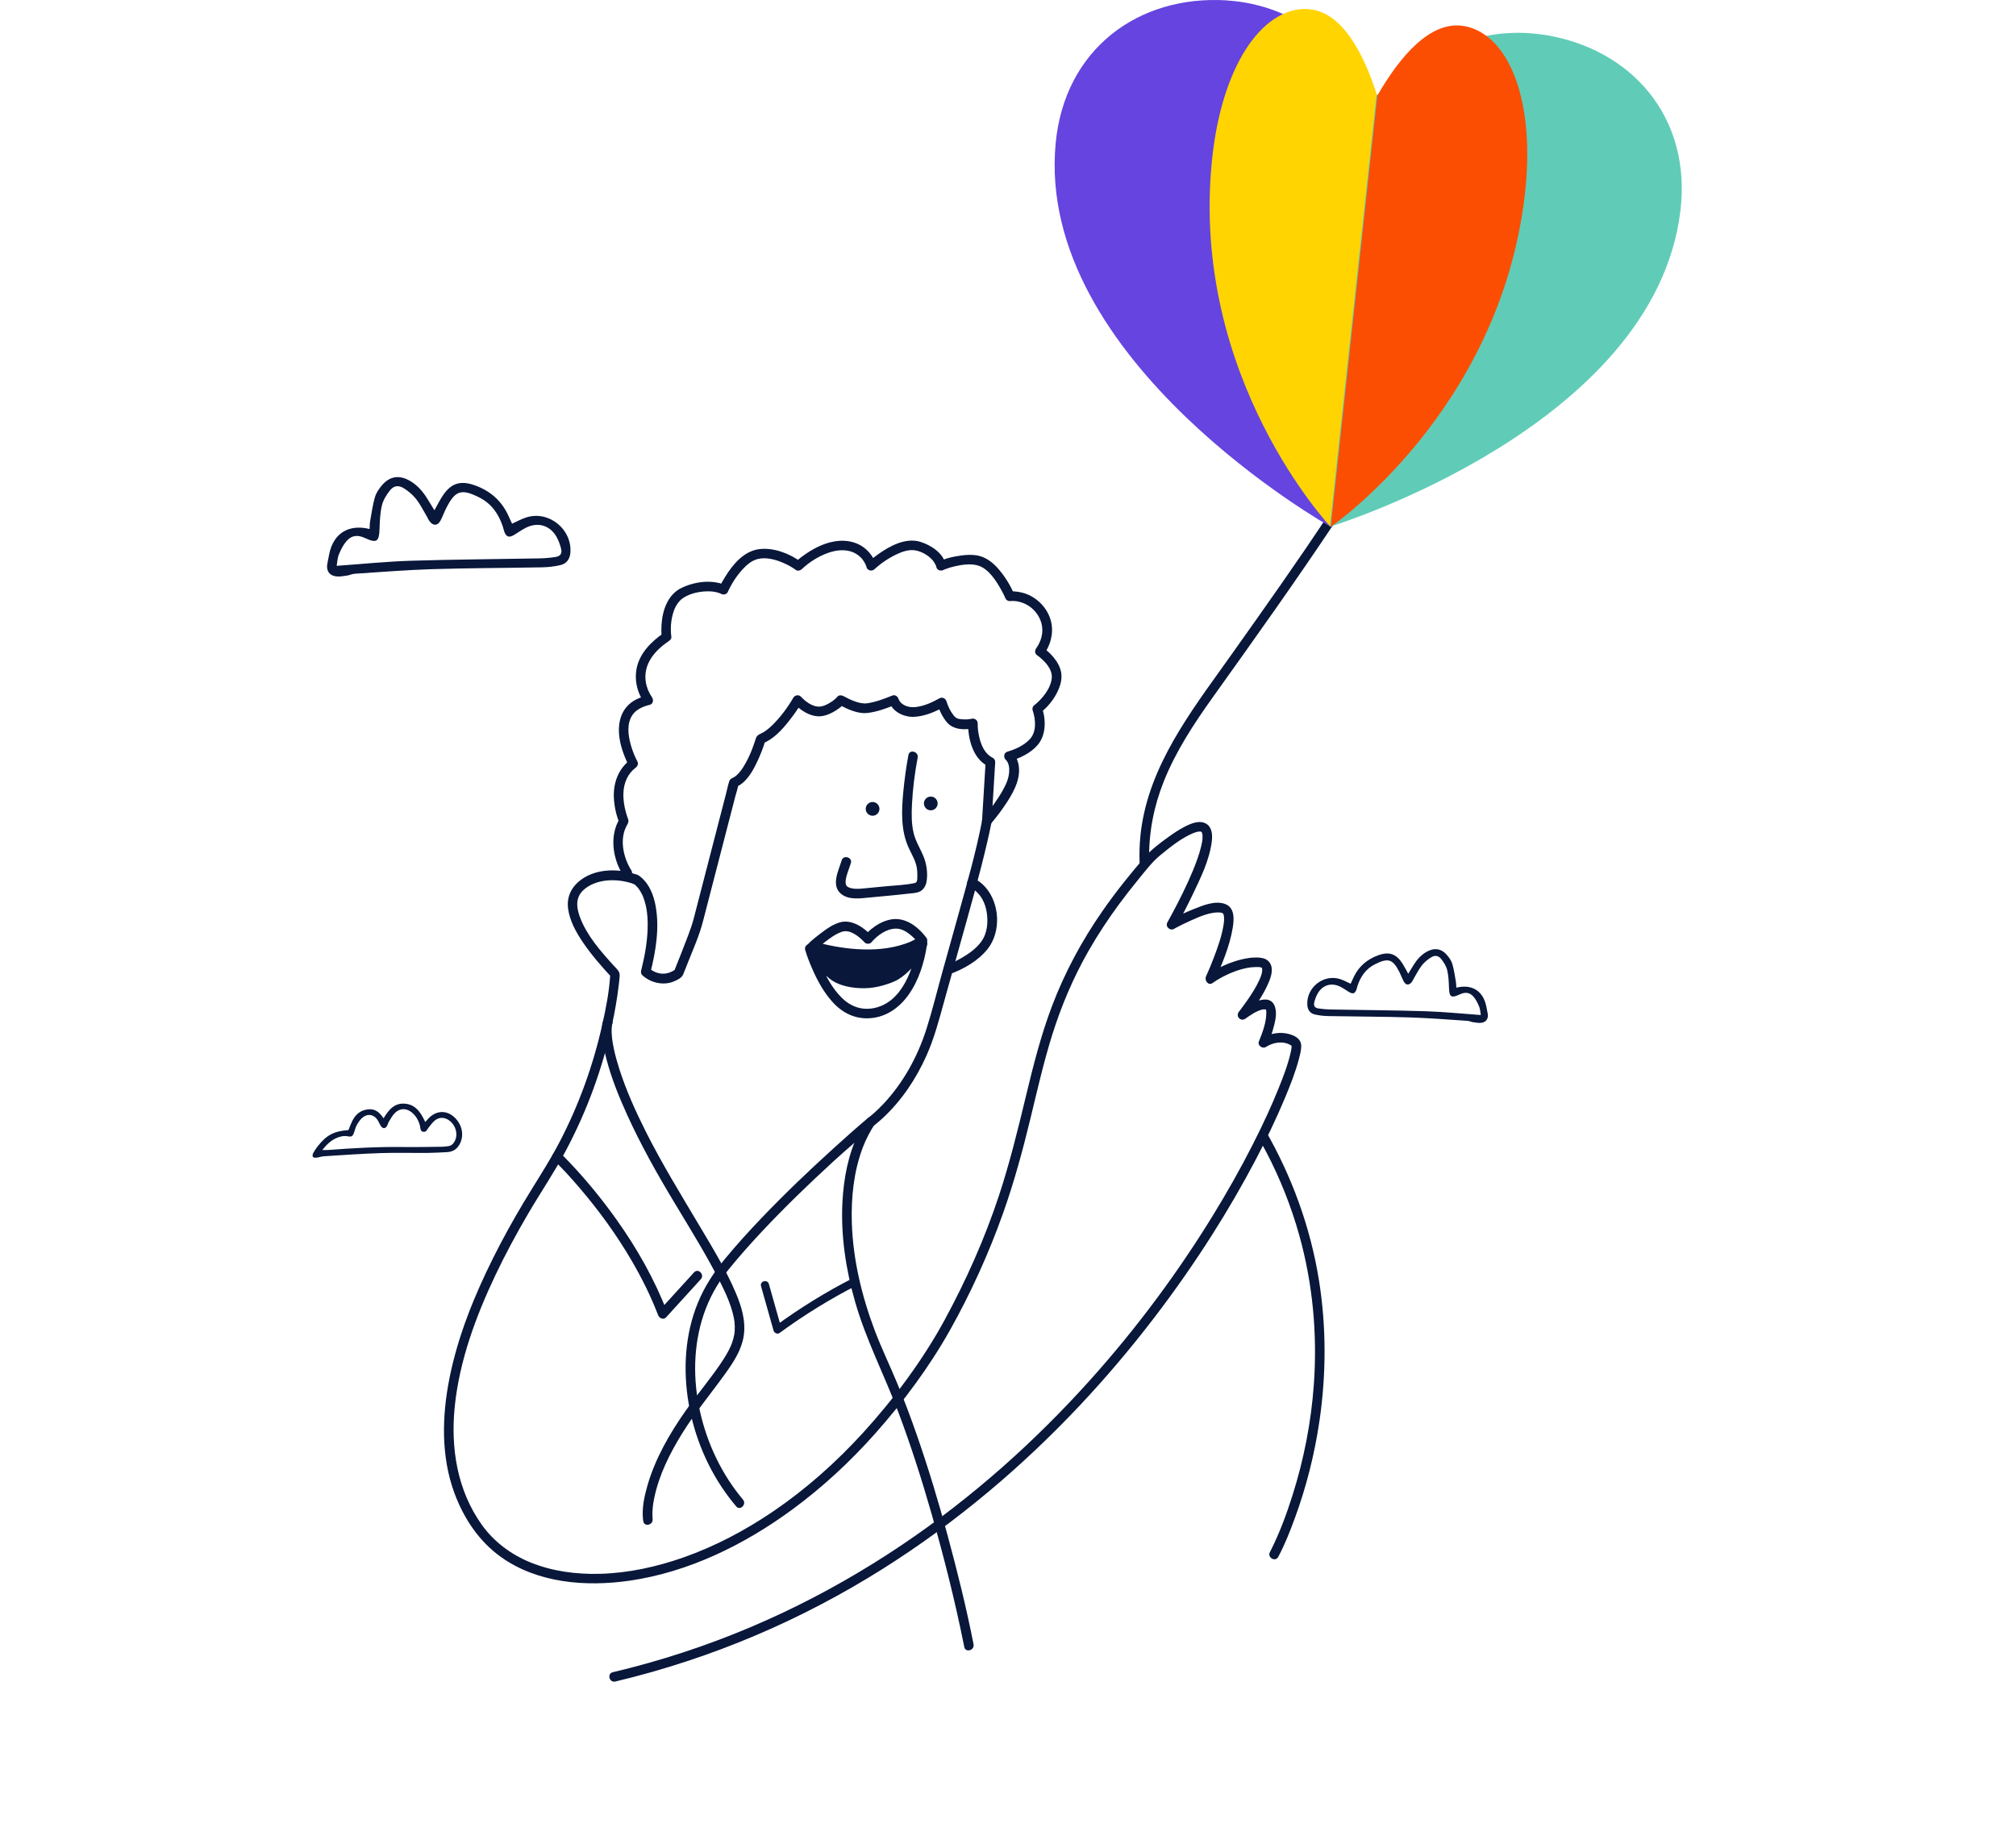 <svg width="561" height="512" viewBox="0 0 561 512" fill="none" xmlns="http://www.w3.org/2000/svg">
<g clip-path="url(#clip0_843_35853)">
<path fill-rule="evenodd" clip-rule="evenodd" d="M342.91 181.851C352.018 169.02 361.137 156.172 369.803 143.039L369.817 143.026C370.758 141.594 373.069 142.939 372.121 144.377C371.994 144.571 371.867 144.765 371.74 144.952C360.702 161.541 349.122 177.769 337.543 193.976C332.268 201.354 327.186 209.073 323.82 217.542C321.062 224.482 319.645 231.78 319.778 239.217L317.237 242.23C317.052 239.649 317.029 237.057 317.196 234.465C318.386 216.078 329.155 201.057 339.551 186.557C340.535 185.184 341.516 183.816 342.485 182.451L342.91 181.851ZM350.553 317.27C351.184 318.391 351.8 319.52 352.395 320.66C356.228 328.018 359.306 335.751 361.543 343.744C365.303 357.182 366.598 371.216 365.623 385.129C364.882 395.685 362.845 406.146 359.647 416.227C358.017 421.371 356.141 426.461 353.723 431.284C353.617 431.505 353.503 431.725 353.389 431.939C352.575 433.458 354.879 434.809 355.693 433.291C357.503 429.926 358.919 426.307 360.241 422.729C363.52 413.859 365.837 404.621 367.199 395.263C369.069 382.367 369.096 369.256 367.046 356.38C364.68 341.579 359.472 327.312 351.979 314.354L350.553 317.27Z" fill="#08173A"/>
<path d="M341.423 0.107C316.642 -1.445 296.228 13.78 293.764 39.88C288.048 100.43 370.191 146.564 370.298 146.617L383.259 26.642C374.478 14.167 360.842 1.345 341.423 0.127V0.107Z" fill="#6544E0"/>
<path d="M363.506 2.502C351.052 2.288 339.907 18.515 337.263 44.596C331.126 105.098 370.231 146.571 370.271 146.617L383.232 26.642C379.453 14.709 373.236 2.689 363.5 2.522V2.502H363.506Z" fill="#FFD401"/>
<path d="M429.549 9.659C454.09 13.458 470.778 32.696 467.613 58.723C460.267 119.099 370.171 146.557 370.057 146.591L383.019 26.616C394.264 16.308 410.324 6.702 429.549 9.679V9.659V9.659Z" fill="#60CCB7"/>
<path d="M407.693 7.291C419.9 9.753 427.326 27.987 424.334 54.034C417.403 114.457 370.351 146.584 370.298 146.618L383.259 26.643C389.496 15.793 398.144 5.385 407.686 7.311V7.291H407.693Z" fill="#FB4E03"/>
<path d="M177.183 243.428C172.389 241.656 166.098 241.669 161.844 244.726C159.113 246.686 157.651 249.428 158.078 252.826C158.506 256.225 160.322 259.489 162.258 262.325C164.609 265.783 167.374 268.947 170.218 272.004L169.824 271.061C169.564 275.797 168.649 280.452 167.601 285.141C165.07 296.479 161.09 307.51 155.721 317.811C152.696 323.617 149.063 329.042 145.711 334.654C142.693 339.711 139.841 344.861 137.21 350.132C131.955 360.674 127.454 371.771 125.117 383.357C122.98 393.966 122.666 405.283 126.466 415.565C129.057 422.575 133.317 428.983 139.434 433.344C149.617 440.602 163 441.645 175.033 439.933C191.581 437.578 207.18 429.886 220.542 420.053C228.936 413.879 236.609 406.762 243.527 398.976C251.347 390.18 258.565 380.494 264.335 370.219C270.164 359.825 275.133 348.881 279.126 337.65C282.171 329.082 284.555 320.306 286.699 311.469C288.608 303.616 290.385 295.717 292.809 287.998C295.36 279.864 298.692 272.024 302.919 264.626C305.503 260.097 308.388 255.743 311.48 251.549C313.169 249.261 314.919 247.02 316.722 244.82C318.678 242.438 320.588 239.863 322.986 237.917C325.724 235.689 328.662 233.301 331.941 231.903C332.074 231.85 332.762 231.595 333.129 231.508C333.243 231.482 333.864 231.395 333.45 231.435C333.65 231.415 333.837 231.415 334.037 231.415C334.211 231.415 334.324 231.482 334.418 231.642C334.632 231.997 334.391 231.442 334.478 231.756C334.518 231.903 334.558 232.044 334.592 232.191C334.672 232.505 334.598 231.95 334.618 232.405C334.625 232.619 334.638 232.826 334.632 233.04C334.612 234.024 334.525 234.385 334.264 235.482C333.717 237.81 332.869 240.07 331.961 242.278C330.278 246.372 328.181 250.552 326.037 254.539C325.65 255.255 325.263 255.97 324.862 256.679C324.194 257.85 325.523 259.161 326.692 258.512C328.208 257.663 329.784 256.9 331.366 256.191C333.764 255.121 336.568 253.863 339.246 253.93C339.587 253.937 340.034 254.037 340.201 254.144C340.415 254.278 340.408 254.285 340.508 254.619C340.742 255.408 340.622 256.606 340.455 257.582C339.94 260.613 338.899 263.562 337.81 266.425C337.116 268.238 336.408 269.991 335.6 271.743C335.106 272.82 336.221 274.432 337.43 273.576C339.099 272.385 340.982 271.402 342.879 270.633C344.622 269.93 346.471 269.369 348.348 269.195C349.029 269.128 350.084 269.088 350.585 269.168C350.672 269.181 351.012 269.275 350.945 269.255C351.079 269.302 351.032 269.302 351.106 269.348C351.206 269.409 351.106 269.275 351.213 269.509C351.092 269.235 351.246 269.643 351.253 269.723C351.233 269.516 351.213 270.439 351.219 270.399C351.079 271.248 350.752 272.078 350.391 272.854C349.476 274.827 348.288 276.673 347.052 278.459C346.511 279.242 345.957 280.004 345.383 280.76C345.323 280.834 344.982 281.288 345.203 281.001C345.129 281.094 345.056 281.188 344.989 281.282C344.922 281.369 344.855 281.449 344.789 281.529C343.7 282.88 345.329 284.499 346.678 283.422C346.839 283.295 346.451 283.583 346.772 283.355C347.032 283.168 347.293 282.974 347.566 282.793C348.328 282.278 349.116 281.79 349.957 281.415C350.645 281.108 351.373 280.847 352.121 280.914C352.228 280.921 352.408 281.028 352.234 280.927C352.041 280.82 352.308 281.034 352.234 280.887C352.381 281.188 352.374 281.429 352.381 281.743C352.435 284.466 351.306 287.375 350.304 289.87C349.87 290.961 351.346 291.984 352.268 291.382C354.238 290.091 357.002 289.61 359.099 290.84C359.713 291.202 359.586 291.375 359.48 290.967C359.52 291.121 359.553 291.182 359.413 290.773C359.533 291.115 359.433 290.847 359.433 290.753C359.426 291.095 359.42 291.422 359.393 291.763C359.433 291.282 359.373 291.864 359.326 292.125C359.279 292.386 359.219 292.653 359.159 292.921C358.378 296.372 357.076 299.723 355.753 303.001C354.799 305.369 353.857 307.55 352.708 310.058C351.4 312.921 350.024 315.75 348.595 318.553C345.156 325.316 341.416 331.925 337.443 338.386C332.682 346.132 327.587 353.677 322.178 360.989C316.121 369.183 309.657 377.082 302.832 384.648C295.333 392.949 287.386 400.849 279.006 408.253C270.104 416.113 260.715 423.411 250.859 430.04C240.368 437.09 229.363 443.378 217.938 448.782C205.858 454.495 193.31 459.191 180.449 462.816C177.157 463.746 173.844 464.602 170.519 465.391C168.849 465.786 169.557 468.368 171.227 467.973C184.769 464.756 198.011 460.375 210.812 454.91C222.812 449.779 234.398 443.685 245.45 436.742C255.861 430.2 265.804 422.909 275.233 415.016C284.068 407.618 292.448 399.671 300.355 391.277C307.687 383.491 314.605 375.317 321.109 366.821C326.892 359.276 332.341 351.477 337.43 343.45C341.71 336.694 345.737 329.777 349.456 322.694C352.361 317.148 355.079 311.503 357.503 305.724C359.026 302.085 360.508 298.372 361.503 294.546C361.783 293.476 362.064 292.345 362.097 291.235C362.177 288.88 359.793 287.897 357.69 287.569C355.406 287.215 352.835 287.81 350.899 289.088L352.862 290.6C353.39 289.289 353.837 287.944 354.218 286.586C354.758 284.66 355.446 282.245 354.812 280.258C353.349 275.676 346.945 279.81 344.769 281.549L346.658 283.442C349.036 280.486 351.346 277.275 352.875 273.79C353.637 272.058 354.511 269.716 353.356 267.957C352.735 267.021 351.687 266.626 350.612 266.526C348.588 266.338 346.465 266.706 344.521 267.261C341.557 268.111 338.578 269.496 336.054 271.295L337.884 273.128C340.047 268.425 342.184 263.355 343.032 258.225C343.426 255.837 343.653 252.546 340.855 251.562C338.057 250.579 334.725 251.984 332.221 252.987C329.864 253.923 327.547 255 325.336 256.238L327.166 258.071C328.822 255.148 330.358 252.151 331.807 249.127C334.057 244.432 336.595 239.335 337.216 234.104C337.416 232.418 337.316 230.284 335.707 229.281C333.83 228.11 331.366 229.201 329.623 230.097C328.014 230.926 326.505 231.95 325.042 233.013C322.779 234.652 320.488 236.338 318.645 238.452C314.458 243.254 310.478 248.251 306.832 253.482C301.069 261.756 296.275 270.646 292.709 280.084C289.623 288.252 287.493 296.72 285.457 305.195C283.226 314.473 280.962 323.73 277.964 332.794C274.018 344.721 268.902 356.213 262.919 367.25C256.936 378.286 248.849 389.23 240.161 398.748C232.709 406.909 224.408 414.327 215.273 420.548C207.494 425.839 199.106 430.307 190.225 433.431C182.766 436.053 174.946 437.779 167.026 438C160.449 438.18 153.784 437.331 147.654 434.849C142.279 432.675 137.477 429.11 134.125 424.428C127.214 414.802 125.357 402.962 126.552 391.364C127.861 378.694 132.389 366.42 137.811 354.982C140.582 349.136 143.654 343.436 146.926 337.851C150.405 331.911 154.279 326.219 157.511 320.132C163.4 309.055 167.748 297.108 170.385 284.84C171.147 281.288 171.768 277.696 172.188 274.091C172.288 273.248 172.395 272.392 172.442 271.542C172.509 270.318 171.574 269.603 170.786 268.74C167.213 264.807 163.36 260.445 161.45 255.408C160.736 253.529 160.195 251.281 161.11 249.375C162.165 247.161 164.803 245.863 167.08 245.335C170.091 244.639 173.551 244.974 176.455 246.05C178.071 246.646 178.766 244.064 177.163 243.468L177.183 243.428Z" fill="#08173A"/>
<path d="M270.919 457.632C268.922 447.444 266.405 437.337 263.694 427.317C261.163 417.966 258.371 408.681 255.186 399.531C253.517 394.728 251.734 389.965 249.797 385.27C247.714 380.213 245.31 375.29 243.38 370.166C239.787 360.607 237.35 350.507 237.043 340.266C236.829 333.222 237.577 326.025 240.074 319.396C240.528 318.192 241.056 317.014 241.664 315.871C241.811 315.596 243.28 312.834 243.5 312.914C243.54 312.927 242.846 313.429 243.266 313.162C243.52 313.001 243.747 312.794 243.981 312.613C244.569 312.138 245.136 311.643 245.69 311.128C250.866 306.332 254.912 300.258 257.791 293.837C260.001 288.907 261.336 283.743 262.772 278.552C264.208 273.362 265.717 267.984 267.193 262.699C269.857 253.174 272.575 243.649 274.805 234.017C275.199 232.304 275.573 230.585 275.907 228.866C276.241 227.147 273.657 226.465 273.33 228.157C271.627 237.053 269.103 245.809 266.692 254.539C265.236 259.81 263.754 265.074 262.285 270.338C260.796 275.663 259.493 281.067 257.817 286.332C255.346 294.098 251.293 301.476 245.664 307.396C244.896 308.205 244.094 308.988 243.26 309.73C242.979 309.978 242.692 310.225 242.405 310.466C242.218 310.62 241.69 311.028 242.018 310.78C240.635 311.824 239.754 313.703 238.993 315.235C236.041 321.175 234.786 327.884 234.432 334.466C233.931 343.871 235.387 353.356 237.978 362.38C241.003 372.915 246.071 382.648 249.931 392.875C253.457 402.213 256.495 411.732 259.24 421.324C262.679 433.344 265.744 445.505 268.215 457.766C268.255 457.96 268.295 458.154 268.328 458.348C268.662 460.033 271.233 459.324 270.906 457.639L270.919 457.632Z" fill="#08173A"/>
<path d="M167.821 284.138C167.527 284.921 167.527 285.884 167.527 286.707C167.527 289.456 168.095 292.232 168.789 294.874C170.172 300.158 172.248 305.255 174.499 310.219C178.318 318.62 182.846 326.687 187.601 334.587C191.988 341.885 196.522 349.149 200.368 356.748C201.564 359.116 202.592 361.29 203.407 363.751C203.727 364.721 204.001 365.704 204.195 366.708C204.242 366.942 204.282 367.176 204.322 367.41C204.342 367.517 204.355 367.624 204.368 367.731C204.328 367.457 204.368 367.731 204.382 367.845C204.422 368.266 204.455 368.694 204.469 369.122C204.482 369.551 204.469 369.979 204.442 370.4C204.429 370.594 204.409 370.788 204.388 370.975C204.375 371.129 204.355 371.229 204.388 371.002C204.368 371.116 204.355 371.223 204.335 371.336C204.195 372.166 203.974 372.975 203.687 373.765C203.621 373.952 203.547 374.139 203.474 374.326C203.454 374.373 203.34 374.654 203.407 374.494C203.474 374.333 203.333 374.654 203.313 374.708C203.126 375.122 202.926 375.537 202.712 375.939C202.258 376.801 201.751 377.638 201.223 378.454C198.025 383.383 194.158 387.845 190.779 392.648C186.318 398.989 182.325 405.926 180.168 413.424C179.327 416.354 178.612 419.611 178.919 422.688C178.946 422.922 178.966 423.163 179.013 423.391C179.327 425.083 181.898 424.367 181.591 422.682C181.591 422.648 181.577 422.615 181.577 422.588C181.577 422.909 181.611 422.916 181.591 422.615C181.564 422.213 181.544 421.812 181.544 421.411C181.544 420.755 181.591 420.1 181.657 419.444C181.677 419.25 181.697 419.063 181.724 418.869C181.758 418.595 181.724 418.902 181.724 418.822C181.744 418.702 181.758 418.575 181.778 418.454C181.858 417.953 181.945 417.458 182.045 416.963C183.367 410.508 186.392 404.467 189.838 398.909C193.524 392.956 198.031 387.618 202.085 381.925C204.242 378.895 206.378 375.571 206.953 371.818C207.594 367.624 206.345 363.564 204.716 359.738C201.918 353.156 198.118 346.988 194.472 340.854C189.397 332.319 184.202 323.864 179.734 314.981C176.903 309.342 174.278 303.556 172.349 297.536C171.748 295.656 171.213 293.75 170.806 291.817C170.652 291.088 170.526 290.359 170.412 289.623C170.399 289.549 170.392 289.469 170.379 289.396C170.345 289.155 170.412 289.69 170.385 289.456C170.365 289.302 170.345 289.148 170.332 288.994C170.298 288.713 170.272 288.426 170.252 288.145C170.192 287.349 170.165 286.546 170.232 285.75C170.245 285.616 170.265 285.482 170.272 285.349C170.278 285.141 170.192 285.777 170.252 285.523C170.265 285.476 170.265 285.422 170.278 285.375C170.305 285.242 170.339 285.115 170.365 284.981C170.372 284.941 170.385 284.9 170.405 284.86C170.659 284.185 170.125 283.395 169.47 283.215C168.723 283.007 168.081 283.469 167.828 284.151L167.821 284.138Z" fill="#08173A"/>
<path d="M241.49 311.182C238.251 313.911 235.086 316.74 231.954 319.583C225.043 325.851 218.292 332.299 211.848 339.048C208.389 342.674 205.016 346.386 201.824 350.246C198.706 354.012 196.088 357.972 194.225 362.513C190.592 371.33 190.038 381.176 191.621 390.514C193.21 399.852 197.016 408.935 202.699 416.514C203.394 417.444 204.115 418.354 204.863 419.237C205.971 420.554 207.854 418.655 206.752 417.344C200.856 410.34 196.816 401.798 194.806 392.882C192.796 383.965 192.889 374.48 195.834 365.778C197.31 361.43 199.534 357.309 202.405 353.731C205.43 349.958 208.649 346.346 211.954 342.814C218.378 335.958 225.143 329.423 232.068 323.081C235.727 319.73 239.554 316.56 243.213 313.208C243.266 313.155 243.327 313.108 243.387 313.061C244.702 311.951 242.806 310.064 241.497 311.168L241.49 311.182Z" fill="#08173A"/>
<path d="M154.078 322.854C156.622 325.269 158.973 327.911 161.257 330.573C166.666 336.881 171.567 343.65 175.768 350.834C178.606 355.697 181.123 360.761 183.14 366.019C183.474 366.895 184.636 367.417 185.37 366.607C188.188 363.517 191 360.427 193.818 357.33L195.02 356.005C196.175 354.734 194.292 352.834 193.13 354.112C190.312 357.202 187.5 360.293 184.682 363.39L183.48 364.714L185.711 365.303C182.165 356.059 177.243 347.396 171.507 339.349C167.561 333.811 163.247 328.52 158.566 323.583C157.718 322.694 156.863 321.797 155.975 320.954C154.726 319.77 152.836 321.657 154.085 322.847L154.078 322.854Z" fill="#08173A"/>
<path d="M211.774 357.952C212.936 362.065 214.098 366.186 215.26 370.3C215.44 370.949 216.322 371.423 216.923 370.975C223.721 366.005 230.973 361.504 238.472 357.691C239.774 357.029 238.625 355.069 237.33 355.731C229.831 359.544 222.579 364.045 215.781 369.015L217.443 369.691C216.282 365.577 215.12 361.457 213.958 357.343C213.564 355.938 211.373 356.534 211.774 357.945V357.952Z" fill="#08173A"/>
<path d="M275.56 229.461C277.256 227.481 278.839 225.374 280.255 223.187C282.325 219.996 284.335 216.123 283.3 212.21C283.006 211.1 282.412 209.996 281.457 209.327L281.136 211.776C283.887 210.986 286.892 209.541 288.762 207.321C291.113 204.531 291.106 200.304 289.964 196.979L289.623 198.284C291.7 196.665 293.49 194.364 294.525 191.956C295.32 190.116 295.707 188.157 295.059 186.21C294.538 184.638 293.557 183.253 292.401 182.076C291.7 181.36 290.912 180.685 290.071 180.136L290.338 182.237C292.341 179.735 293.216 176.263 292.515 173.126C291.587 168.979 288.001 165.581 283.847 164.805C282.939 164.631 281.951 164.504 281.016 164.618L282.171 165.28C281.143 162.865 279.707 160.557 278.018 158.551C276.755 157.052 275.24 155.728 273.403 154.999C271.099 154.082 268.221 154.424 265.844 154.858C264.261 155.146 262.639 155.601 261.196 156.33L263.16 157.133C262.518 153.902 259.013 151.701 256.141 150.805C252.048 149.534 247.647 151.922 244.395 154.23C243.387 154.945 242.392 155.701 241.477 156.544L243.707 157.133C243.073 154.664 241.049 152.437 238.759 151.407C234.031 149.286 228.756 151.153 224.676 153.855C223.467 154.658 222.265 155.541 221.21 156.544L222.826 156.337C219.681 154.036 215.333 152.363 211.413 152.812C207.073 153.3 204.015 156.965 201.838 160.457C201.237 161.42 200.662 162.424 200.188 163.46L202.018 162.979C200.949 162.357 199.641 162.116 198.439 161.982C195.54 161.654 192.442 162.323 189.811 163.534C185.791 165.374 184.302 169.929 184.075 174.043C184.015 175.099 184.015 176.19 184.155 177.24L184.816 176.083C181.23 178.531 177.811 181.922 177.09 186.391C176.649 189.106 177.17 191.842 178.459 194.257C178.753 194.812 179.086 195.327 179.474 195.815L180.061 193.581C177.958 194.07 175.841 195.013 174.405 196.685C173.17 198.123 172.522 199.849 172.302 201.715C171.935 204.839 172.809 208.077 173.991 210.939C174.305 211.702 174.632 212.471 175.026 213.194L175.507 211.361C172.008 213.983 170.559 218.023 170.839 222.324C170.993 224.672 171.514 227.033 172.435 229.201V227.849C169.544 232.605 170.485 238.987 173.37 243.555C174.285 245.007 176.602 243.662 175.674 242.204C173.544 238.833 172.375 233.903 174.218 230.137C174.612 229.334 175.12 228.766 174.739 227.849C174.906 228.244 174.853 228.137 174.753 227.869C174.552 227.334 174.372 226.793 174.218 226.237C173.677 224.338 173.397 222.512 173.49 220.538C173.617 217.869 174.679 215.307 176.856 213.675C177.444 213.234 177.717 212.538 177.337 211.842C177.09 211.394 176.876 210.926 176.669 210.465C176.622 210.351 176.569 210.244 176.522 210.13C176.449 209.963 176.616 210.357 176.542 210.184C176.515 210.123 176.489 210.056 176.462 209.996C176.349 209.709 176.235 209.414 176.128 209.127C175.901 208.498 175.694 207.869 175.514 207.227C174.753 204.491 174.405 201.434 175.935 199.066C176.93 197.521 178.826 196.625 180.763 196.17C181.838 195.922 181.938 194.672 181.35 193.936C181.637 194.297 181.51 194.157 181.364 193.936C181.217 193.715 181.063 193.481 180.929 193.24C180.729 192.892 180.556 192.531 180.389 192.17C180.282 191.936 180.449 192.337 180.355 192.09C180.315 191.983 180.268 191.876 180.235 191.769C180.135 191.501 180.048 191.233 179.968 190.966C179.26 188.538 179.534 185.949 180.936 183.581C182.205 181.441 184.121 179.768 186.158 178.384C186.512 178.143 186.879 177.702 186.819 177.227C186.512 174.899 186.699 172.564 187.38 170.404C187.868 168.845 188.756 167.3 190.165 166.377C192.228 165.026 195.093 164.491 197.53 164.578C198.392 164.611 199.133 164.725 199.988 164.999C200.128 165.046 200.255 165.099 200.395 165.139C200.729 165.253 200.235 165.059 200.429 165.153C200.509 165.193 200.589 165.226 200.669 165.273C201.243 165.608 202.198 165.454 202.499 164.792C203.534 162.524 204.936 160.31 206.626 158.47C207.794 157.193 209.203 155.969 210.926 155.561C213.17 155.032 215.667 155.681 217.744 156.551C219.046 157.099 220.342 157.788 221.484 158.624C221.964 158.979 222.706 158.792 223.1 158.417C225.156 156.464 227.794 154.778 230.532 153.835C232.555 153.139 234.726 152.852 236.802 153.487C238.165 153.902 239.473 154.899 240.161 155.888C240.348 156.156 240.515 156.424 240.669 156.711C240.736 156.832 240.796 156.959 240.856 157.079C240.876 157.126 241.036 157.494 240.949 157.286C240.882 157.126 241.036 157.527 241.069 157.634C241.089 157.695 241.11 157.761 241.123 157.822C241.383 158.832 242.632 159.072 243.353 158.41C245.123 156.785 247.173 155.38 249.457 154.283C250.999 153.541 252.836 152.898 254.572 153.153C256.308 153.407 258.218 154.464 259.427 155.802C259.787 156.196 260.134 156.745 260.422 157.333C260.422 157.333 260.368 157.139 260.442 157.394C260.462 157.467 260.488 157.547 260.515 157.621C260.535 157.688 260.555 157.761 260.569 157.828C260.749 158.725 261.817 158.986 262.532 158.631C262.599 158.598 262.672 158.564 262.739 158.531C262.779 158.511 263.059 158.39 262.879 158.47C262.719 158.537 263.133 158.37 263.193 158.35C263.961 158.062 264.742 157.828 265.543 157.634C267.607 157.146 270.225 156.778 272.208 157.4C275.146 158.323 277.223 161.661 278.645 164.223C279.079 164.999 279.493 165.802 279.841 166.618C280.001 166.999 280.582 167.327 280.996 167.28C281.25 167.247 281.503 167.247 281.757 167.247C282.044 167.247 282.325 167.267 282.605 167.293C282.866 167.313 282.926 167.327 283.326 167.414C285.25 167.815 286.926 168.812 288.181 170.337C289.784 172.277 290.452 174.778 289.831 177.233C289.623 178.056 289.31 178.825 288.896 179.561C288.755 179.815 288.595 180.056 288.435 180.297C288.321 180.477 288.121 180.705 288.422 180.33C287.867 181.019 287.914 181.922 288.689 182.431C288.755 182.478 288.829 182.524 288.889 182.571C288.962 182.625 289.029 182.678 289.103 182.725C289.209 182.805 289.203 182.799 289.063 182.692C289.123 182.738 289.183 182.785 289.236 182.832C289.77 183.273 290.291 183.742 290.765 184.257C291.861 185.447 292.842 187.013 292.682 188.692C292.408 191.655 289.964 194.591 287.694 196.371C287.346 196.638 287.213 197.267 287.353 197.675C288.214 200.183 288.508 203.628 286.578 205.709C284.969 207.441 282.598 208.538 280.388 209.174C279.22 209.508 279.153 210.973 280.068 211.622C279.654 211.334 279.894 211.441 280.008 211.595C280.061 211.669 280.134 211.735 280.194 211.802C279.934 211.508 280.215 211.836 280.261 211.916C280.609 212.518 280.802 213.12 280.836 213.95C280.936 216.13 280.101 218.077 279.053 219.936C277.51 222.665 275.647 225.201 273.624 227.555C272.508 228.853 274.392 230.752 275.513 229.448L275.56 229.461Z" fill="#08173A"/>
<path d="M176.155 245.877C176.228 245.91 176.295 245.957 176.362 245.997C176.442 246.05 176.522 246.111 176.602 246.157C176.816 246.285 176.495 246.07 176.495 246.07C176.555 246.124 176.622 246.164 176.676 246.218C176.949 246.465 177.217 246.719 177.457 247.007C177.53 247.094 177.604 247.181 177.671 247.268C177.804 247.428 177.604 247.181 177.597 247.168C177.644 247.228 177.691 247.288 177.731 247.348C177.884 247.576 178.038 247.796 178.178 248.03C178.338 248.291 178.485 248.566 178.626 248.84C178.692 248.974 178.759 249.114 178.819 249.248C178.859 249.328 178.893 249.408 178.926 249.489C178.793 249.188 178.939 249.529 178.959 249.569C179.253 250.345 179.5 251.127 179.687 251.937C180.188 254.097 180.295 256.285 180.215 258.572C180.081 262.479 179.36 266.338 178.412 270.118C178.298 270.566 178.399 271.094 178.752 271.422C181.036 273.502 184.515 274.345 187.414 273.175C188.388 272.78 189.684 272.211 190.105 271.195C190.185 271.001 190.258 270.807 190.338 270.613C190.752 269.583 191.166 268.546 191.574 267.516C193.009 263.904 194.619 260.285 195.594 256.512L198.686 244.565L202.966 228.023C203.52 225.876 204.081 223.729 204.635 221.582C204.909 220.518 205.31 219.415 205.477 218.324C205.484 218.277 205.504 218.224 205.517 218.177L204.582 219.114C207.6 217.976 209.39 214.779 210.699 212.003C211.6 210.083 212.402 208.077 212.996 206.036L212.061 206.973C215.173 205.782 217.57 203.174 219.587 200.605C220.849 198.993 222.058 197.314 223.086 195.541L220.989 195.809C222.672 197.608 225.123 199.234 227.64 199.354C229.437 199.441 231.333 198.565 232.802 197.595C233.55 197.1 234.345 196.518 234.912 195.809L233.296 196.016C235.667 197.287 238.659 198.745 241.41 198.418C244.161 198.09 246.645 197.14 249.103 196.15L247.46 195.214C248.235 198.117 251.64 199.642 254.405 199.495C257.31 199.341 260.261 198.117 262.765 196.678L260.802 195.876C261.396 197.715 262.271 199.575 263.527 201.046C265.323 203.14 268.575 203.247 271.093 202.618L269.403 201.327C269.343 205.635 270.765 211.187 274.932 213.234L274.271 212.077C273.977 216.859 273.69 221.642 273.396 226.418C273.356 227.114 273.31 227.809 273.27 228.505C273.163 230.224 275.834 230.217 275.941 228.505C276.235 223.722 276.522 218.94 276.815 214.164C276.856 213.468 276.902 212.772 276.942 212.077C276.969 211.642 276.675 211.113 276.281 210.92C274.098 209.843 273.083 207.562 272.542 205.294C272.214 203.923 272.048 202.792 272.068 201.321C272.081 200.431 271.206 199.822 270.378 200.03C269.497 200.25 268.542 200.25 267.627 200.177C266.485 200.09 265.984 199.896 265.29 199C264.361 197.809 263.8 196.485 263.366 195.153C263.099 194.331 262.178 193.909 261.403 194.351C259.44 195.481 257.143 196.491 254.879 196.765C253.543 196.926 252.088 196.699 251.013 195.836C250.572 195.481 250.432 195.294 250.178 194.839C250.131 194.759 250.091 194.672 250.051 194.585C249.911 194.331 250.158 194.859 250.078 194.645C250.058 194.591 250.038 194.538 250.024 194.484C249.851 193.842 249.049 193.28 248.382 193.548C246.144 194.451 243.767 195.361 241.377 195.722C239.22 196.043 236.589 194.732 234.632 193.688C234.158 193.434 233.39 193.428 233.016 193.896C232.642 194.364 232.128 194.806 231.614 195.153C230.505 195.909 229.016 196.752 227.634 196.652C225.837 196.525 224.068 195.173 222.872 193.889C222.285 193.26 221.196 193.434 220.776 194.157C219.186 196.886 217.25 199.515 214.999 201.729C214.245 202.471 213.443 203.167 212.549 203.729C211.781 204.21 210.719 204.418 210.398 205.341C210.031 206.384 209.711 207.441 209.303 208.478C208.609 210.257 207.781 212.016 206.739 213.629C206.252 214.378 205.711 215.087 205.056 215.695C204.749 215.983 204.602 216.097 204.242 216.304C203.801 216.558 203.18 216.706 202.933 217.428C202.559 218.532 202.345 219.709 202.051 220.833C200.428 227.107 198.806 233.375 197.183 239.649C195.794 245.014 194.405 250.378 193.016 255.743C192.615 257.281 192.081 258.766 191.52 260.258C190.312 263.469 189.043 266.653 187.767 269.837C187.681 270.044 187.601 270.258 187.514 270.465L188.128 269.663C186.492 270.88 184.696 271.348 182.732 270.68C182.158 270.486 181.624 270.191 181.116 269.857C180.983 269.77 180.469 269.496 180.829 269.656C180.762 269.623 180.689 269.542 180.629 269.489L180.969 270.793C182.492 264.706 183.607 258.131 182.392 251.877C181.871 249.194 180.783 246.338 178.726 244.445C178.358 244.104 177.944 243.736 177.484 243.522C175.941 242.786 174.586 245.094 176.135 245.83L176.155 245.877Z" fill="#08173A"/>
<path d="M270.124 247C269.423 246.706 270.358 247.147 270.545 247.261C270.772 247.402 270.993 247.555 271.206 247.716C270.906 247.489 271.32 247.816 271.393 247.877C271.56 248.017 271.72 248.171 271.874 248.325C272.595 249.04 272.976 249.562 273.477 250.485C274.051 251.556 274.405 252.753 274.592 253.97C275.006 256.78 274.732 259.81 273.003 262.138C271.553 264.077 269.483 265.522 267.4 266.706C266.452 267.241 265.47 267.723 264.475 268.164C264.074 268.345 264.555 268.138 264.195 268.285C264.068 268.338 263.941 268.385 263.807 268.439C263.694 268.486 263.58 268.526 263.46 268.566C261.851 269.134 262.545 271.723 264.168 271.148C268.121 269.75 272.255 267.375 274.872 264.051C278.612 259.295 278.225 251.502 274.258 246.96C273.323 245.89 272.154 244.967 270.839 244.418C270.171 244.144 269.37 244.719 269.196 245.355C268.983 246.124 269.457 246.726 270.131 247H270.124Z" fill="#08173A"/>
<path d="M252.789 210.123C252.161 213.481 251.7 216.893 251.373 220.291C250.872 225.562 250.619 231.06 252.876 235.983C253.751 237.883 254.852 239.582 255.153 241.696C255.28 242.579 255.286 243.495 255.266 244.385C255.253 244.96 255.166 245.615 254.579 245.749C252.088 246.304 249.423 246.385 246.893 246.625C245.023 246.806 243.153 246.98 241.283 247.161C239.928 247.294 238.499 247.495 237.143 247.248C236.609 247.154 236.322 247.04 235.961 246.853C235.701 246.712 235.607 246.599 235.5 246.398C235.5 246.391 235.347 246.084 235.433 246.278C235.507 246.458 235.4 246.184 235.393 246.144C235.373 246.05 235.3 245.549 235.327 245.863C235.313 245.676 235.307 245.488 235.313 245.301C235.313 245.227 235.373 244.666 235.333 244.953C235.567 243.294 236.308 241.763 236.782 240.177C237.256 238.592 234.699 237.816 234.205 239.468C233.363 242.264 231.18 246.391 234.044 248.759C236.195 250.539 239.387 250.024 241.931 249.783C245.443 249.442 248.963 249.154 252.468 248.739C253.59 248.605 254.966 248.599 255.994 248.097C257.023 247.595 257.644 246.478 257.837 245.341C258.205 243.174 257.891 240.672 257.103 238.639C256.215 236.331 254.839 234.324 254.251 231.889C253.617 229.274 253.644 226.538 253.777 223.849C253.998 219.495 254.559 215.133 255.36 210.846C255.674 209.16 253.103 208.444 252.782 210.137L252.789 210.123Z" fill="#08173A"/>
<path d="M242.819 227.027C243.874 227.027 244.729 226.17 244.729 225.114C244.729 224.057 243.874 223.2 242.819 223.2C241.764 223.2 240.909 224.057 240.909 225.114C240.909 226.17 241.764 227.027 242.819 227.027Z" fill="#08173A"/>
<path d="M259.013 225.515C260.067 225.515 260.922 224.658 260.922 223.602C260.922 222.545 260.067 221.689 259.013 221.689C257.958 221.689 257.103 222.545 257.103 223.602C257.103 224.658 257.958 225.515 259.013 225.515Z" fill="#08173A"/>
<path d="M227.06 264.271C227.814 263.562 228.615 262.893 229.437 262.264C230.893 261.141 232.549 259.89 234.318 259.308C236.582 258.565 239.146 260.699 240.582 262.264C241.043 262.766 242.018 262.8 242.472 262.264C244.141 260.305 246.766 258.398 249.43 258.438C251.046 258.465 252.555 259.448 253.724 260.492C254.238 260.947 254.719 261.442 255.166 261.963C255.3 262.117 255.42 262.278 255.554 262.432C255.707 262.612 255.347 262.151 255.54 262.418L255.747 260.8C256.195 260.438 255.901 260.686 255.72 260.8C255.46 260.967 255.2 261.134 254.933 261.288C254.485 261.542 254.024 261.776 253.557 261.99C253.443 262.044 253.33 262.091 253.21 262.144C252.902 262.278 253.483 262.037 253.163 262.164C253.096 262.191 253.036 262.218 252.969 262.244C252.622 262.378 252.268 262.512 251.914 262.639C247.62 264.124 243.039 264.432 238.525 264.151C234.445 263.897 230.425 263.114 226.485 262.044C224.822 261.589 224.115 264.171 225.777 264.626C232.261 266.385 239.12 267.435 245.837 266.679C249.343 266.285 252.876 265.462 255.994 263.77C256.575 263.455 257.129 263.107 257.637 262.693C258.058 262.351 258.165 261.509 257.844 261.074C255.954 258.452 252.989 255.97 249.65 255.783C246.312 255.596 242.739 257.863 240.589 260.378H242.478C240.448 258.157 237.143 255.89 233.998 256.626C231.914 257.114 229.951 258.559 228.275 259.83C227.213 260.639 226.158 261.475 225.183 262.392C223.921 263.569 225.817 265.455 227.073 264.285L227.06 264.271Z" fill="#08173A"/>
<path d="M257.036 263.863L256.722 263.903L256.048 263.723H256.061C255.901 263.569 255.741 263.408 255.58 263.248C255.353 262.927 255.4 262.666 255.447 262.345C255.447 262.378 255.42 262.405 255.42 262.438C255.413 262.492 255.56 262.171 255.393 262.485C255.246 262.773 255.093 263.054 254.933 263.335C254.452 264.158 253.911 264.954 253.337 265.716C252.001 267.495 250.392 269.261 248.442 270.372C246.178 271.656 243.246 272.318 240.655 272.358C239.086 272.385 237.537 272.171 236.014 271.816C234.766 271.522 233.697 271.228 232.682 270.418C230.238 268.479 228.388 265.79 226.505 263.335C226.098 262.806 225.497 262.499 224.836 262.786C224.242 263.047 223.874 263.709 224.061 264.365C224.595 266.211 225.323 268.01 226.091 269.77C227.534 273.067 229.323 276.291 231.761 278.96C234.505 281.964 238.031 283.67 242.151 283.369C246.605 283.047 250.211 280.486 252.769 276.934C255.687 272.88 257.223 267.83 257.958 262.933C258.064 262.218 257.777 261.495 257.023 261.288C256.395 261.114 255.487 261.502 255.38 262.224C254.325 269.288 251.173 279.034 243.106 280.572C239.607 281.241 236.542 280.024 234.125 277.576C231.707 275.128 230.091 272.164 228.709 269.128C227.941 267.442 227.186 265.562 226.632 263.649L224.188 264.679C226.211 267.321 228.181 270.184 230.779 272.305C233.377 274.425 237.283 275.081 240.642 275.027C242.332 275.001 244.021 274.726 245.644 274.265C247.166 273.83 248.756 273.315 250.111 272.472C252.522 270.974 254.445 268.74 256.068 266.445C256.682 265.582 257.29 264.679 257.731 263.716C257.897 263.362 258.064 263 258.058 262.599C258.044 261.749 257.163 260.953 256.301 261.281C255.627 261.535 255.166 262.184 255.367 262.927C255.547 263.576 256.328 264.117 257.009 263.863H257.036Z" fill="#08173A"/>
<path d="M226.118 263.321L243.14 265.562L256.675 261.729L255.908 265.663L246.893 272.298L241.009 273.315L234.318 272.86C234.318 272.86 230.712 269.776 230.412 269.482C230.111 269.188 225.343 263.997 225.343 263.997L226.111 263.315L226.118 263.321Z" fill="#08173A"/>
<path d="M142.479 145.748C143.955 145.092 145.217 144.37 146.572 143.962C152.789 142.089 159.18 147.28 158.726 153.768C158.599 155.581 157.678 156.858 155.975 157.266C154.292 157.668 152.536 157.855 150.806 157.888C140.636 158.082 130.459 158.089 120.289 158.397C113.083 158.618 105.891 159.213 98.7 159.674C97.958 159.721 97.25 160.096 96.509 160.196C95.474 160.337 94.392 160.557 93.384 160.39C91.541 160.089 90.746 158.731 91.087 156.872C91.254 155.975 91.434 155.086 91.614 154.196C92.776 148.464 96.983 145.781 102.846 147.226C102.893 146.484 102.88 145.755 103 145.045C103.394 142.811 103.701 140.55 104.329 138.376C104.676 137.186 105.457 136.042 106.272 135.072C108.436 132.517 111.1 132.122 114.012 133.788C116.042 134.945 117.551 136.637 118.786 138.591C119.467 139.667 120.122 140.764 120.89 142.009C121.664 140.617 122.279 139.4 123.007 138.249C125.357 134.53 128.015 133.594 132.142 135.072C136.249 136.544 139.374 139.166 141.297 143.146C141.691 143.962 142.058 144.791 142.492 145.734L142.479 145.748ZM93.678 157.474C100.683 156.979 107.474 156.276 114.279 156.062C126.118 155.688 137.971 155.628 149.824 155.407C151.414 155.38 153.016 155.26 154.586 155.012C155.948 154.798 156.455 154.056 156.142 152.738C155.861 151.567 155.434 150.397 154.839 149.353C153.257 146.611 150.452 145.427 147.447 146.417C145.905 146.925 144.536 147.975 143.12 148.838C141.684 149.708 140.883 149.487 140.329 147.949C140.148 147.447 140.055 146.918 139.881 146.417C138.713 142.972 136.729 140.162 133.437 138.477C128.255 135.835 126.619 136.624 124.189 141.38C123.601 142.53 123.18 143.761 122.572 144.898C121.791 146.357 120.522 146.41 119.534 145.066C119.174 144.577 118.946 144.002 118.639 143.48C117.704 141.915 116.89 140.249 115.761 138.838C114.84 137.681 113.631 136.671 112.369 135.881C110.886 134.958 109.571 135.146 108.496 136.504C107.534 137.721 106.633 139.172 106.279 140.651C105.771 142.765 105.684 145.005 105.618 147.199C105.497 150.778 104.816 151.246 101.544 149.728C99.501 148.785 97.851 148.945 96.396 150.624C95.481 151.681 94.833 153.019 94.292 154.33C93.898 155.286 93.878 156.403 93.691 157.46L93.678 157.474Z" fill="#08173A"/>
<path d="M376.735 271.85C378.157 268.9 380.481 266.954 383.526 265.857C386.585 264.76 388.555 265.455 390.304 268.211C390.845 269.061 391.292 269.964 391.873 271C392.441 270.077 392.929 269.268 393.429 268.465C394.344 267.014 395.466 265.763 396.969 264.9C399.132 263.663 401.109 263.957 402.711 265.857C403.319 266.572 403.9 267.422 404.154 268.305C404.621 269.917 404.848 271.596 405.142 273.255C405.236 273.776 405.222 274.318 405.256 274.873C409.603 273.803 412.721 275.79 413.59 280.044C413.723 280.706 413.857 281.368 413.984 282.031C414.237 283.409 413.65 284.419 412.281 284.639C411.533 284.76 410.731 284.599 409.964 284.492C409.416 284.419 408.888 284.138 408.341 284.104C403.005 283.756 397.663 283.322 392.321 283.154C384.775 282.92 377.222 282.92 369.677 282.78C368.394 282.753 367.086 282.619 365.837 282.318C364.575 282.017 363.887 281.067 363.793 279.723C363.46 274.914 368.201 271.054 372.808 272.452C373.817 272.753 374.752 273.288 375.847 273.776C376.167 273.074 376.441 272.459 376.735 271.857V271.85ZM411.613 280.151C411.212 279.181 410.731 278.184 410.057 277.402C408.975 276.151 407.753 276.037 406.237 276.733C403.807 277.857 403.299 277.509 403.212 274.853C403.159 273.228 403.092 271.562 402.718 269.997C402.458 268.893 401.783 267.823 401.069 266.92C400.274 265.91 399.299 265.77 398.197 266.459C397.262 267.041 396.368 267.79 395.68 268.653C394.845 269.703 394.244 270.94 393.543 272.097C393.309 272.485 393.142 272.914 392.875 273.275C392.141 274.271 391.199 274.231 390.625 273.148C390.171 272.305 389.857 271.388 389.423 270.539C387.62 267.014 386.411 266.425 382.565 268.385C380.121 269.629 378.651 271.723 377.783 274.271C377.657 274.646 377.59 275.041 377.456 275.409C377.042 276.552 376.448 276.713 375.386 276.071C374.338 275.435 373.316 274.653 372.174 274.278C369.944 273.542 367.86 274.419 366.692 276.459C366.251 277.228 365.93 278.104 365.723 278.967C365.49 279.944 365.864 280.492 366.879 280.653C368.041 280.833 369.229 280.927 370.411 280.947C379.199 281.114 387.994 281.154 396.782 281.435C401.83 281.596 406.865 282.118 412.067 282.486C411.927 281.696 411.913 280.874 411.62 280.164L411.613 280.151Z" fill="#08173A"/>
<path d="M96.97 314.493C97.304 313.69 97.598 312.841 97.992 312.038C98.74 310.54 99.808 309.369 101.491 308.914C103.494 308.372 104.99 308.894 106.245 310.56C106.386 310.747 106.526 310.934 106.739 311.229C108.168 308.841 109.831 306.807 112.903 307.182C115.815 307.536 117.157 309.764 118.339 312.272C118.793 311.777 119.14 311.329 119.547 310.954C121.704 308.961 124.456 309.008 126.559 311.048C128.549 312.981 129.143 315.777 128.082 318.092C127.36 319.657 126.178 320.553 124.442 320.64C122.592 320.734 120.743 320.847 118.893 320.861C114.572 320.894 110.252 320.76 105.938 320.908C100.676 321.082 95.421 321.463 90.165 321.791C89.464 321.831 88.776 322.105 88.075 322.185C87.741 322.225 87.254 322.185 87.08 321.978C86.92 321.777 86.98 321.262 87.127 320.981C87.474 320.312 87.888 319.67 88.356 319.082C90.893 315.864 92.87 314.821 96.957 314.5L96.97 314.493ZM89.671 320.051C90.346 320.051 90.813 320.085 91.274 320.051C98.232 319.516 105.197 319.128 112.182 319.222C115.788 319.269 119.394 319.189 123 319.148C123.567 319.148 124.135 319.055 124.696 318.988C125.577 318.888 126.145 318.366 126.539 317.597C127.514 315.724 126.893 313.282 125.07 311.877C123.741 310.854 122.158 310.827 120.896 311.924C120.295 312.446 119.828 313.122 119.314 313.744C118.88 314.265 118.673 315.148 117.764 314.981C116.896 314.827 117.03 313.964 116.876 313.362C116.496 311.891 115.821 310.613 114.646 309.637C113.11 308.359 111.32 308.339 109.891 309.744C109.197 310.419 108.736 311.342 108.209 312.178C107.981 312.533 107.915 312.988 107.701 313.349C107.247 314.138 106.539 314.178 106.018 313.423C105.671 312.921 105.451 312.326 105.13 311.797C104.182 310.225 102.466 309.804 101.01 310.921C100.322 311.449 99.788 312.232 99.341 312.994C98.96 313.637 98.8 314.406 98.546 315.122C98.152 316.225 97.885 316.453 96.769 316.239C95.634 316.025 94.606 316.292 93.591 316.734C92.028 317.423 90.86 318.58 89.678 320.058L89.671 320.051Z" fill="#08173A"/>
</g>
<defs>
<clipPath id="clip0_843_35853">
<rect width="561" height="468" fill="white"/>
</clipPath>
</defs>
</svg>
